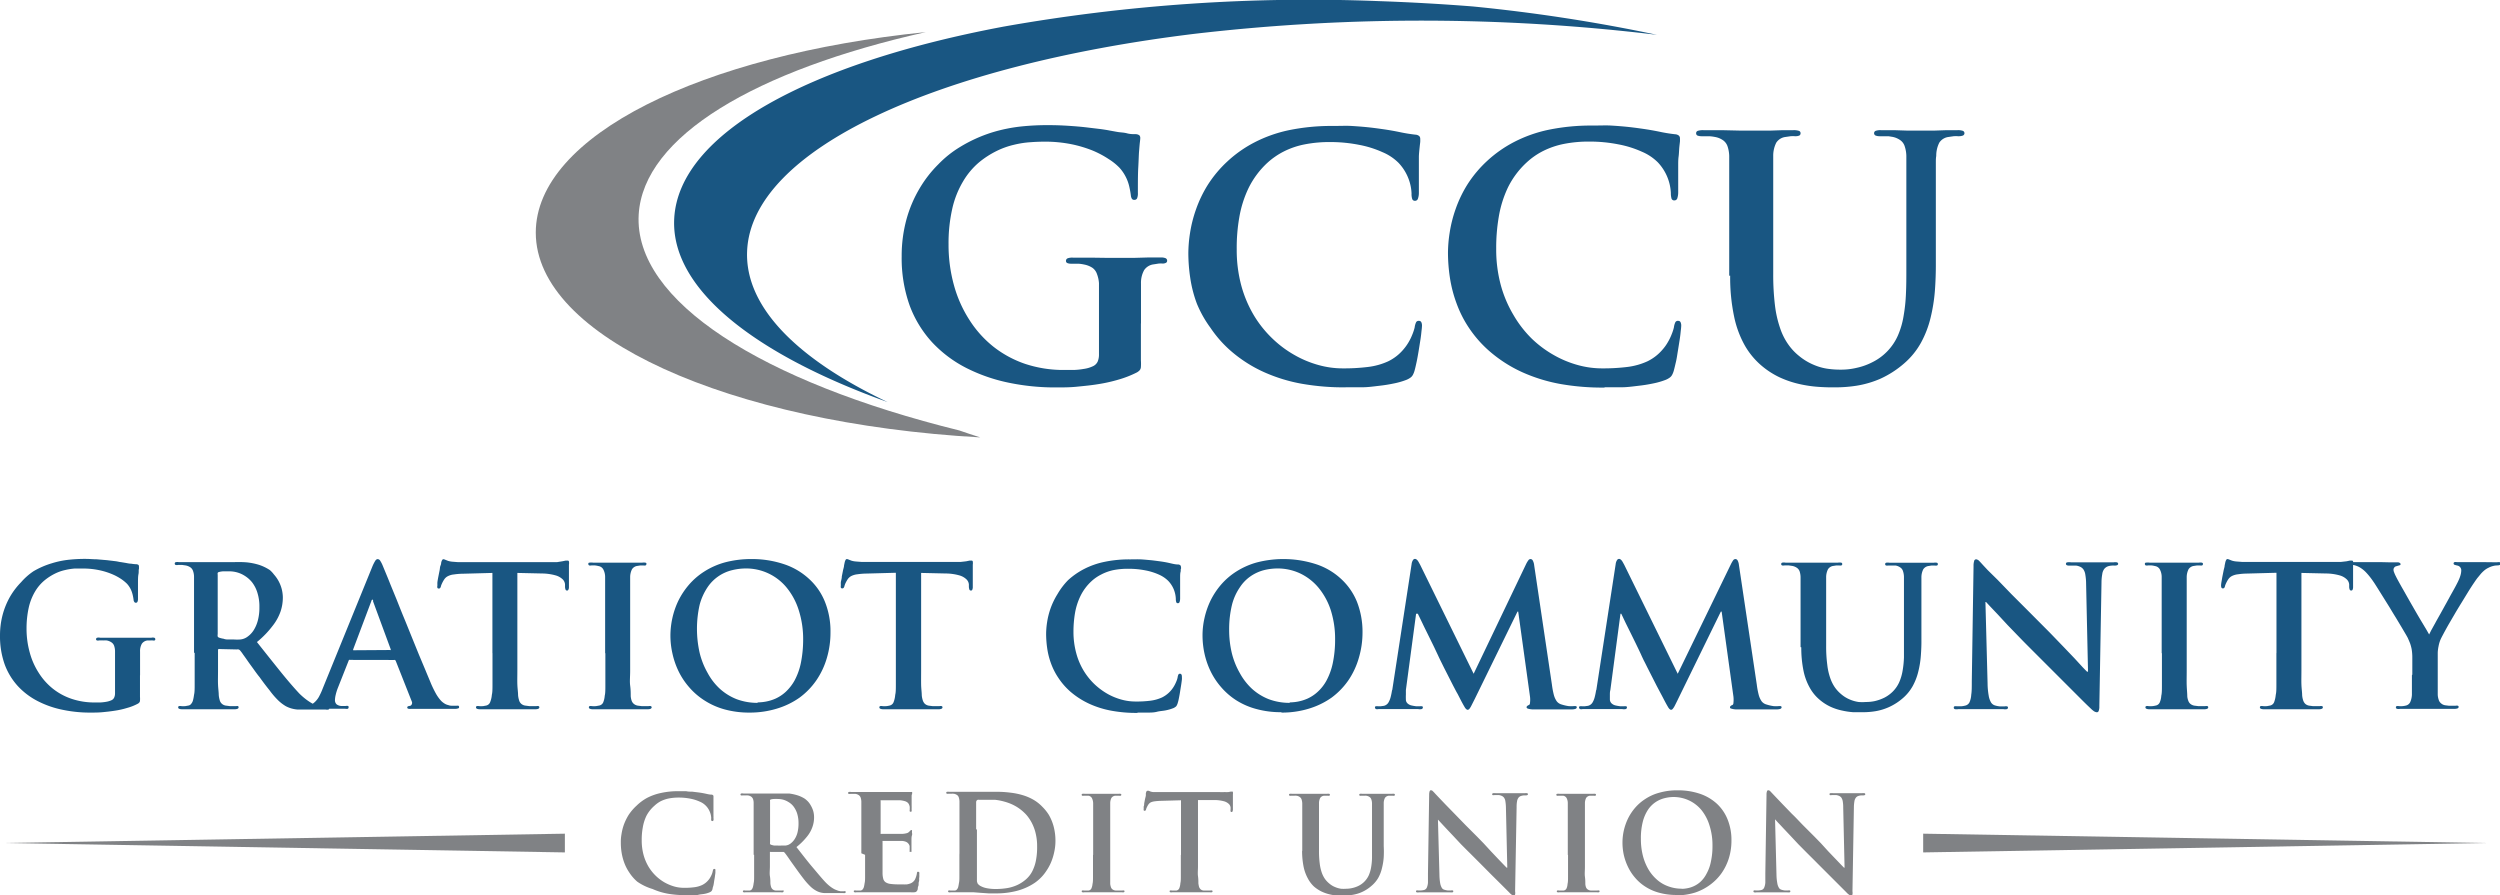<svg id="Layer_1" data-name="Layer 1" xmlns="http://www.w3.org/2000/svg" viewBox="0 0 313.61 112.32"><defs><style>.cls-1,.cls-4{fill:#808285;}.cls-1,.cls-2{fill-rule:evenodd;}.cls-2,.cls-3{fill:#195682;}</style></defs><title>GCCU</title><path class="cls-1" d="M121.24,9.51c-28.09,2.85-48.89,13-48.89,25.15,0,13.09,24.25,23.92,55.76,25.69-.89-.28-1.76-.57-2.62-.87-24.7-6.1-40.86-16.2-40.23-27.09.58-9.82,14.67-18.09,36-22.88Z" transform="translate(-5.14 -5.48)"/><path class="cls-2" d="M130.92,8.84c-24.21,4.56-40.58,13.35-41.2,24-.51,8.76,9.85,17,26.77,23.08C105.18,50.56,98.58,44,98.86,37c.51-12.77,23.79-23.35,56.23-27.29A245.91,245.91,0,0,1,213,9.85a211.68,211.68,0,0,0-23.1-3.56h0q-5.79-.46-11.82-.67a219.4,219.4,0,0,0-47.17,3.22Z" transform="translate(-5.14 -5.48)"/><path class="cls-3" d="M148.27,46.06c0-1,0-2,0-2.83s0-1.57,0-2.2a3.26,3.26,0,0,1,.4-1.67,1.68,1.68,0,0,1,1.2-.72l.63-.1a4.26,4.26,0,0,1,.5,0,.86.86,0,0,0,.38-.08.28.28,0,0,0,.17-.26.33.33,0,0,0-.22-.34,1.5,1.5,0,0,0-.62-.08c-.47,0-1,0-1.6,0l-1.77.05c-.58,0-1.09,0-1.54,0s-1,0-1.65,0L142,37.8c-.76,0-1.52,0-2.26,0a1.69,1.69,0,0,0-.66.08.34.34,0,0,0-.22.34.28.28,0,0,0,.17.26,1.19,1.19,0,0,0,.46.08c.31,0,.61,0,.91,0a4.6,4.6,0,0,1,.72.1,2.86,2.86,0,0,1,1.08.43,1.59,1.59,0,0,1,.55.77A4,4,0,0,1,143,41q0,.93,0,2.16c0,.81,0,1.74,0,2.79v3.94a2.29,2.29,0,0,1-.16.94,1.2,1.2,0,0,1-.64.61,3.94,3.94,0,0,1-1.12.32,9,9,0,0,1-1.25.13h-1.19a15.24,15.24,0,0,1-4.92-.77,13.46,13.46,0,0,1-4-2.18,13.66,13.66,0,0,1-3-3.37,15.63,15.63,0,0,1-1.92-4.34,19,19,0,0,1-.67-5.1,19.61,19.61,0,0,1,.48-4.53,11.63,11.63,0,0,1,1.34-3.36,9.32,9.32,0,0,1,2-2.39,11.32,11.32,0,0,1,2.21-1.43,10.05,10.05,0,0,1,2.18-.78,12,12,0,0,1,2.06-.32c.66-.05,1.27-.07,1.85-.07a16.84,16.84,0,0,1,3.29.32,15.37,15.37,0,0,1,2.7.81,12.07,12.07,0,0,1,2,1.07,7.25,7.25,0,0,1,1.33,1.07,5.18,5.18,0,0,1,.82,1.21,5.07,5.07,0,0,1,.42,1.2A10.39,10.39,0,0,1,147,30a1,1,0,0,0,.12.4.32.32,0,0,0,.3.15.36.36,0,0,0,.36-.19,1.61,1.61,0,0,0,.1-.69c0-1.3,0-2.38.05-3.22s.06-1.52.1-2,.07-.86.1-1.11.05-.42.05-.53a.49.49,0,0,0-.11-.35.79.79,0,0,0-.48-.15c-.33,0-.69,0-1.09-.11s-.8-.1-1.19-.17l-1-.18q-.33-.07-1.11-.18l-1.84-.22c-.69-.08-1.44-.14-2.21-.19s-1.53-.08-2.27-.08a31.3,31.3,0,0,0-3.59.16,19.64,19.64,0,0,0-3.76.77,18.1,18.1,0,0,0-3.93,1.79,13.45,13.45,0,0,0-2.74,2.18,15,15,0,0,0-2.34,3A15.81,15.81,0,0,0,118.85,33a17.48,17.48,0,0,0-.6,4.64,17.71,17.71,0,0,0,1,6.16,14.06,14.06,0,0,0,2.83,4.63,15.48,15.48,0,0,0,4.26,3.2,21.17,21.17,0,0,0,5.3,1.85,28.35,28.35,0,0,0,6,.6c.83,0,1.69,0,2.58-.09s1.78-.17,2.68-.32a19.37,19.37,0,0,0,2.58-.58,12.93,12.93,0,0,0,2.27-.89,1.41,1.41,0,0,0,.36-.28.7.7,0,0,0,.15-.4,6.15,6.15,0,0,0,0-.83V46.06Zm25.69,8c.68,0,1.37,0,2.07,0s1.4-.1,2.08-.18a18.75,18.75,0,0,0,1.89-.3,9.2,9.2,0,0,0,1.51-.43,2.31,2.31,0,0,0,.55-.29,1,1,0,0,0,.32-.36,2.72,2.72,0,0,0,.22-.57c.08-.29.16-.65.25-1.07s.17-.88.25-1.36.15-.94.22-1.38.11-.81.14-1.13a6.28,6.28,0,0,0,.06-.63,1,1,0,0,0-.08-.45.31.31,0,0,0-.3-.18.36.36,0,0,0-.35.16,2.12,2.12,0,0,0-.19.67,6,6,0,0,1-.29.88,6.49,6.49,0,0,1-.49,1,6.09,6.09,0,0,1-.65.9,5.8,5.8,0,0,1-1.9,1.47,8.53,8.53,0,0,1-2.5.7,24.46,24.46,0,0,1-3.27.18,11.25,11.25,0,0,1-2.93-.41,13,13,0,0,1-3-1.24,13.63,13.63,0,0,1-2.79-2.07,14,14,0,0,1-2.33-2.9,15,15,0,0,1-1.59-3.74,17.16,17.16,0,0,1-.58-4.57,22,22,0,0,1,.32-4,13.88,13.88,0,0,1,1.17-3.7,10.8,10.8,0,0,1,2.36-3.16,9.31,9.31,0,0,1,2.06-1.42,10,10,0,0,1,2.57-.88,16.08,16.08,0,0,1,3.26-.3,18.58,18.58,0,0,1,3.61.35,12.88,12.88,0,0,1,2.94.92,6.28,6.28,0,0,1,2,1.33,5.94,5.94,0,0,1,1.2,1.85,5.82,5.82,0,0,1,.44,2,2.07,2.07,0,0,0,.08.68.34.34,0,0,0,.34.24.37.37,0,0,0,.37-.24,2.11,2.11,0,0,0,.13-.72c0-.22,0-.51,0-.87s0-.76,0-1.19,0-.87,0-1.3,0-.82,0-1.17.06-.88.09-1.18.06-.53.08-.71a4.12,4.12,0,0,0,0-.42.45.45,0,0,0-.14-.33.83.83,0,0,0-.49-.17,19.92,19.92,0,0,1-2-.33c-.68-.14-1.42-.27-2.22-.38-.63-.09-1.25-.17-1.85-.23s-1.24-.11-1.92-.15-1.45,0-2.31,0a26.38,26.38,0,0,0-5.54.53,17,17,0,0,0-4.32,1.53,15.27,15.27,0,0,0-3.39,2.38,14.89,14.89,0,0,0-2.47,2.95,15.45,15.45,0,0,0-1.49,3.11,16.32,16.32,0,0,0-.74,2.95,16.9,16.9,0,0,0-.21,2.48,21.25,21.25,0,0,0,.24,3.14,15.73,15.73,0,0,0,.83,3.22A14.21,14.21,0,0,0,157,46.62a14.71,14.71,0,0,0,2.54,2.88,17,17,0,0,0,4.16,2.66,20.34,20.34,0,0,0,4.8,1.47,30.32,30.32,0,0,0,5.43.44Zm32.52,0c.68,0,1.37,0,2.07,0s1.4-.1,2.08-.18a18.75,18.75,0,0,0,1.89-.3,9.2,9.2,0,0,0,1.51-.43,2.31,2.31,0,0,0,.55-.29,1,1,0,0,0,.32-.36,2.72,2.72,0,0,0,.22-.57c.08-.29.16-.65.26-1.07s.16-.88.24-1.36.15-.94.22-1.38.11-.81.14-1.13a6.28,6.28,0,0,0,.06-.63,1,1,0,0,0-.08-.45.31.31,0,0,0-.3-.18.36.36,0,0,0-.35.16,2.12,2.12,0,0,0-.19.67,6,6,0,0,1-.29.88,6.49,6.49,0,0,1-.49,1,5.44,5.44,0,0,1-.65.9,5.8,5.8,0,0,1-1.9,1.47,8.55,8.55,0,0,1-2.49.7,24.71,24.71,0,0,1-3.28.18,11.3,11.3,0,0,1-2.93-.41,13,13,0,0,1-3-1.24,13.63,13.63,0,0,1-2.79-2.07A14,14,0,0,1,195,45a15,15,0,0,1-1.59-3.74,17.16,17.16,0,0,1-.58-4.57,23,23,0,0,1,.32-4A13.88,13.88,0,0,1,194.3,29a10.66,10.66,0,0,1,2.37-3.16,9,9,0,0,1,2.05-1.42,10.23,10.23,0,0,1,2.57-.88,16.08,16.08,0,0,1,3.26-.3,18.58,18.58,0,0,1,3.61.35,12.88,12.88,0,0,1,2.94.92,6.28,6.28,0,0,1,2,1.33,6,6,0,0,1,1.64,3.86,2.38,2.38,0,0,0,.08.68.34.34,0,0,0,.34.24.38.38,0,0,0,.38-.24,2.43,2.43,0,0,0,.12-.72c0-.22,0-.51,0-.87s0-.76,0-1.19,0-.87,0-1.3,0-.82.05-1.17.06-.88.09-1.18.06-.53.08-.71a4.12,4.12,0,0,0,0-.42.45.45,0,0,0-.14-.33.83.83,0,0,0-.49-.17,19.74,19.74,0,0,1-2-.33c-.69-.14-1.43-.27-2.23-.38-.63-.09-1.25-.17-1.85-.23s-1.24-.11-1.92-.15-1.45,0-2.31,0a26.38,26.38,0,0,0-5.54.53,17,17,0,0,0-4.32,1.53,15.51,15.51,0,0,0-3.39,2.38,14.89,14.89,0,0,0-2.47,2.95,15.45,15.45,0,0,0-1.49,3.11,16.32,16.32,0,0,0-.74,2.95,16.9,16.9,0,0,0-.21,2.48,21.25,21.25,0,0,0,.24,3.14,16.41,16.41,0,0,0,.83,3.22,14.21,14.21,0,0,0,1.59,3.13,14.71,14.71,0,0,0,2.54,2.88,17,17,0,0,0,4.16,2.66,20.63,20.63,0,0,0,4.8,1.47,30.32,30.32,0,0,0,5.43.44Zm15.7-14a23.85,23.85,0,0,0,.5,5.16A12.61,12.61,0,0,0,224,48.79a9.5,9.5,0,0,0,1.92,2.39,10.3,10.3,0,0,0,2.43,1.62,12.4,12.4,0,0,0,2.53.86,15.56,15.56,0,0,0,2.38.35c.75.05,1.41.07,2,.06a17,17,0,0,0,2.8-.21A12.45,12.45,0,0,0,241,53a12.25,12.25,0,0,0,3-1.93,9.46,9.46,0,0,0,2.11-2.59,12.62,12.62,0,0,0,1.2-3.1,21.39,21.39,0,0,0,.55-3.42q.13-1.75.12-3.51V30.7c0-.89,0-1.65,0-2.26s0-1.11,0-1.51,0-.76,0-1.05,0-.57.05-.83a3.64,3.64,0,0,1,.38-1.67,1.63,1.63,0,0,1,1.17-.72l.62-.09a3.57,3.57,0,0,1,.59,0,1.61,1.61,0,0,0,.57-.08.32.32,0,0,0,0-.6,1.87,1.87,0,0,0-.66-.08l-1.37,0-1.45.05-1.23,0-.73,0-.47,0-1.15,0-1.56-.05-1.65,0a1.8,1.8,0,0,0-.65.08.32.32,0,0,0,0,.6,1.44,1.44,0,0,0,.53.08h.52l.55,0,.44.07a2.48,2.48,0,0,1,1.06.44,1.49,1.49,0,0,1,.54.77,4.12,4.12,0,0,1,.2,1.18c0,.26,0,.54,0,.83s0,.64,0,1.05,0,.91,0,1.51V39.19c0,1.08,0,2.12-.05,3.12a20.63,20.63,0,0,1-.3,2.83,10.14,10.14,0,0,1-.72,2.45,6.78,6.78,0,0,1-3.2,3.33,8,8,0,0,1-2,.71,8.33,8.33,0,0,1-1.95.22,11.21,11.21,0,0,1-1.57-.1,6.77,6.77,0,0,1-1.79-.49,7.27,7.27,0,0,1-1.88-1.13,6.87,6.87,0,0,1-1.37-1.47,7.79,7.79,0,0,1-1-2,13.79,13.79,0,0,1-.65-2.86,32.12,32.12,0,0,1-.22-3.94V30.7c0-.89,0-1.65,0-2.26s0-1.11,0-1.51,0-.76,0-1.05,0-.57,0-.83a3.64,3.64,0,0,1,.38-1.67,1.61,1.61,0,0,1,1.17-.72l.62-.09a3.57,3.57,0,0,1,.59,0,1.34,1.34,0,0,0,.5-.08.31.31,0,0,0,.17-.3.3.3,0,0,0-.22-.3,2.05,2.05,0,0,0-.7-.08l-1.3,0-1.47.05-1.37,0-1,0c-.43,0-1,0-1.65,0l-2.17-.05c-.78,0-1.54,0-2.3,0a2.12,2.12,0,0,0-.7.08.3.3,0,0,0-.22.3.3.3,0,0,0,.18.3,1.48,1.48,0,0,0,.53.08c.31,0,.61,0,.92,0a5,5,0,0,1,.72.09,2.48,2.48,0,0,1,1.06.44,1.55,1.55,0,0,1,.54.77,4.12,4.12,0,0,1,.2,1.18c0,.26,0,.54,0,.83s0,.64,0,1.05,0,.91,0,1.51V40.07Z" transform="translate(-5.14 -5.48)"/><path class="cls-3" d="M22.71,90.19V88.53q0-.73,0-1.29a1.9,1.9,0,0,1,.22-1,1,1,0,0,1,.71-.42l.37,0a1.46,1.46,0,0,1,.29,0,.43.43,0,0,0,.23,0,.14.14,0,0,0,.09-.15.18.18,0,0,0-.13-.19.72.72,0,0,0-.36,0l-.93,0-1,0-.9,0-1,0-1.27,0-1.32,0a.86.86,0,0,0-.39,0,.19.19,0,0,0-.13.19.15.15,0,0,0,.11.15.48.48,0,0,0,.26,0,4.87,4.87,0,0,1,.54,0,3.23,3.23,0,0,1,.42,0,1.53,1.53,0,0,1,.63.26.87.87,0,0,1,.32.45,2.19,2.19,0,0,1,.1.69c0,.37,0,.79,0,1.27s0,1,0,1.63v2.31a1.3,1.3,0,0,1-.1.54.69.69,0,0,1-.37.36,2.67,2.67,0,0,1-.66.19,5.82,5.82,0,0,1-.73.08h-.69a8.87,8.87,0,0,1-2.88-.45,7.75,7.75,0,0,1-2.37-1.28,8,8,0,0,1-1.78-2,9,9,0,0,1-1.12-2.54,11.06,11.06,0,0,1-.4-3,12.1,12.1,0,0,1,.28-2.65,6.93,6.93,0,0,1,.79-2,5.42,5.42,0,0,1,1.19-1.4,6.8,6.8,0,0,1,1.3-.84,5.53,5.53,0,0,1,1.27-.45,7.83,7.83,0,0,1,1.2-.19c.39,0,.75,0,1.09,0a9.46,9.46,0,0,1,1.92.19,8.7,8.7,0,0,1,1.58.47,6.68,6.68,0,0,1,1.2.62,5.15,5.15,0,0,1,.78.63,3.07,3.07,0,0,1,.48.71,3.5,3.5,0,0,1,.24.71,5.43,5.43,0,0,1,.11.62A.45.45,0,0,0,22,81a.18.18,0,0,0,.18.09.2.2,0,0,0,.2-.11.92.92,0,0,0,.07-.4c0-.77,0-1.4,0-1.89s0-.89.06-1.18,0-.51.06-.65a2.74,2.74,0,0,0,0-.31.28.28,0,0,0-.06-.2.45.45,0,0,0-.29-.09,5.26,5.26,0,0,1-.63-.07c-.24,0-.47-.06-.7-.1l-.61-.1c-.12,0-.34-.07-.64-.11l-1.08-.13-1.29-.11c-.46,0-.9-.05-1.33-.05a18.67,18.67,0,0,0-2.1.1,11.17,11.17,0,0,0-2.2.45,10.37,10.37,0,0,0-2.3,1A7.88,7.88,0,0,0,7.8,78.5a9.22,9.22,0,0,0-1.37,1.78,9.5,9.5,0,0,0-.94,2.25,10.17,10.17,0,0,0-.35,2.72,10.54,10.54,0,0,0,.6,3.61A8.27,8.27,0,0,0,7.4,91.57a9,9,0,0,0,2.49,1.87A12,12,0,0,0,13,94.52a16.53,16.53,0,0,0,3.49.35c.48,0,1,0,1.51-.05s1-.1,1.56-.19a10.09,10.09,0,0,0,1.51-.34,6.35,6.35,0,0,0,1.33-.52.63.63,0,0,0,.21-.16.38.38,0,0,0,.09-.24,3.11,3.11,0,0,0,0-.48v-2.7Zm6.85-2.78c0,.76,0,1.47,0,2.13s0,1.26,0,1.79,0,1-.08,1.31a5.06,5.06,0,0,1-.12.65,1.1,1.1,0,0,1-.22.46.55.55,0,0,1-.38.24l-.38.07a3.84,3.84,0,0,1-.5,0,.76.76,0,0,0-.31,0,.18.18,0,0,0-.08.15.19.19,0,0,0,.12.18.92.92,0,0,0,.37.06h.82l.87,0,.77,0h1.05l.89,0,1.09,0h1.11a.84.84,0,0,0,.36-.06.19.19,0,0,0,.13-.18.17.17,0,0,0-.07-.15.42.42,0,0,0-.22,0h-.36l-.44,0L33.53,94a.94.94,0,0,1-.56-.24.89.89,0,0,1-.27-.46,3,3,0,0,1-.12-.65c0-.35-.07-.78-.09-1.31s0-1.13,0-1.79,0-1.39,0-2.15v-.34a.18.18,0,0,1,.06-.16.2.2,0,0,1,.14,0l2.14.05a.66.66,0,0,1,.24,0,.43.43,0,0,1,.2.14,5,5,0,0,1,.37.5c.17.23.37.51.59.83s.47.65.72,1,.5.7.75,1c.45.63.87,1.18,1.25,1.65A10,10,0,0,0,40,93.3a5,5,0,0,0,1,.77,3.81,3.81,0,0,0,.66.27,4.16,4.16,0,0,0,.82.15c.31,0,.69,0,1.15,0H46a.81.81,0,0,0,.34,0,.19.19,0,0,0,.12-.19.17.17,0,0,0-.07-.15.42.42,0,0,0-.22,0,1.77,1.77,0,0,1-.32,0l-.37,0-.39-.09a4.7,4.7,0,0,1-.61-.24,7.23,7.23,0,0,1-.79-.49,8.38,8.38,0,0,1-1-.85c-.72-.77-1.51-1.69-2.38-2.77s-1.85-2.31-2.94-3.69A11.74,11.74,0,0,0,39.33,84a6.21,6.21,0,0,0,1-1.8,5.5,5.5,0,0,0,.29-1.79,4.39,4.39,0,0,0-.58-2.12,4.52,4.52,0,0,0-.54-.75A3.35,3.35,0,0,0,39,77a5.62,5.62,0,0,0-1.42-.68,8,8,0,0,0-1.53-.3A13.85,13.85,0,0,0,34.44,76H33.7l-1,0-1,0H30.42l-.82,0-1,0h-1a1.15,1.15,0,0,0-.41,0,.17.17,0,0,0-.13.18.18.18,0,0,0,.11.17.8.8,0,0,0,.31,0H28l.42.06a1.53,1.53,0,0,1,.63.26.91.91,0,0,1,.31.45,2.14,2.14,0,0,1,.12.69c0,.15,0,.32,0,.48s0,.38,0,.62v.89c0,.35,0,.79,0,1.32v6.21Zm2.89-9.84a.49.49,0,0,1,0-.23.27.27,0,0,1,.18-.11,2.48,2.48,0,0,1,.51-.08c.22,0,.48,0,.79,0a3.6,3.6,0,0,1,.94.13,3.55,3.55,0,0,1,1,.45,3.66,3.66,0,0,1,.91.82,4.11,4.11,0,0,1,.65,1.29,5.67,5.67,0,0,1,.25,1.8,6.25,6.25,0,0,1-.21,1.73,4.32,4.32,0,0,1-.53,1.2,2.86,2.86,0,0,1-.71.75,1.72,1.72,0,0,1-.43.25,1.8,1.8,0,0,1-.52.13,5.72,5.72,0,0,1-.79,0l-.64,0c-.22,0-.44,0-.65-.09a3,3,0,0,1-.57-.14.3.3,0,0,1-.18-.14.78.78,0,0,1,0-.3V77.57Zm22.09,10.7a.33.33,0,0,1,.15,0,.34.34,0,0,1,.1.13l2,5.06a.42.42,0,0,1,0,.38.34.34,0,0,1-.22.19.66.66,0,0,0-.26.06.15.15,0,0,0-.08.16c0,.08.07.13.2.15s.31,0,.53,0l1.88,0h2.76l.7,0a1,1,0,0,0,.34-.07c.06,0,.1-.09.09-.15a.18.18,0,0,0-.08-.17.78.78,0,0,0-.24,0l-.48,0c-.18,0-.36,0-.55-.08a1.48,1.48,0,0,1-.42-.16,2.21,2.21,0,0,1-.5-.39,4.91,4.91,0,0,1-.58-.79,13.72,13.72,0,0,1-.66-1.33c-.19-.47-.42-1-.69-1.66l-.84-2-.93-2.29c-.32-.79-.63-1.57-.95-2.34s-.62-1.53-.9-2.24l-.8-1.95c-.23-.59-.44-1.09-.61-1.5l-.36-.87a3.58,3.58,0,0,0-.32-.61.38.38,0,0,0-.3-.18c-.12,0-.22.07-.32.23a5.18,5.18,0,0,0-.37.75L45.63,91.83a8.6,8.6,0,0,1-.5,1.09,2.69,2.69,0,0,1-.65.76,1.94,1.94,0,0,1-.93.36,3.46,3.46,0,0,1-.37,0,2.82,2.82,0,0,1-.39,0,.43.43,0,0,0-.22,0,.17.17,0,0,0-.08.16.19.19,0,0,0,.12.19.78.78,0,0,0,.35,0h.95l.87,0,.69,0h.39l.83,0,.91,0,.86,0a.69.69,0,0,0,.31,0,.19.19,0,0,0,.1-.19.15.15,0,0,0-.07-.16.66.66,0,0,0-.29,0h-.37a1.12,1.12,0,0,1-.78-.21.71.71,0,0,1-.2-.55,3,3,0,0,1,.09-.63,6.08,6.08,0,0,1,.27-.87l1.33-3.36a.48.48,0,0,1,.08-.16.26.26,0,0,1,.14,0Zm-5-1.22c-.05,0-.08,0-.09,0a.19.19,0,0,1,0-.13l2.26-6a.47.47,0,0,1,.06-.15.11.11,0,0,1,.09-.07s.06,0,.08.07a.83.83,0,0,1,0,.15l2.21,6a.17.17,0,0,1,0,.1.14.14,0,0,1-.12,0Zm17.38.36c0,.76,0,1.47,0,2.13s0,1.26,0,1.79,0,1-.08,1.31a3.13,3.13,0,0,1-.21.91.69.69,0,0,1-.51.44l-.38.07a3.84,3.84,0,0,1-.5,0,.76.76,0,0,0-.31,0,.18.18,0,0,0-.08.15.19.19,0,0,0,.12.18.92.92,0,0,0,.37.06h.82l.88,0,.81,0h.58l1,0,1.34,0,1.56,0a.83.83,0,0,0,.34-.06.2.2,0,0,0,.13-.18.16.16,0,0,0-.09-.15.78.78,0,0,0-.3,0h-.42l-.44,0L71.09,94a1,1,0,0,1-.56-.23.9.9,0,0,1-.28-.47,2.73,2.73,0,0,1-.12-.62c0-.36-.07-.8-.09-1.33s0-1.13,0-1.8V77.35l3.09.07a6.53,6.53,0,0,1,1.71.24,2.09,2.09,0,0,1,.9.51,1,1,0,0,1,.28.63l0,.27a1,1,0,0,0,.07.38.19.19,0,0,0,.2.11.16.16,0,0,0,.15-.11.63.63,0,0,0,.07-.28c0-.17,0-.38,0-.64s0-.54,0-.83,0-.56,0-.81,0-.43,0-.57a1.13,1.13,0,0,0,0-.4.15.15,0,0,0-.16-.12l-.23,0-.44.09L75,76c-.27,0-.61,0-1,0H64.31c-.27,0-.55,0-.84,0s-.57,0-.84,0l-.77-.06a2.88,2.88,0,0,1-.51-.1L61,75.7a.84.84,0,0,0-.23-.07.19.19,0,0,0-.17.12.93.93,0,0,0-.12.35s0,.15-.08.33-.07.39-.12.63-.1.5-.15.75-.09.49-.12.69a3.64,3.64,0,0,0,0,.42.6.6,0,0,0,0,.3.18.18,0,0,0,.17.09.19.19,0,0,0,.17-.07.41.41,0,0,0,.1-.22,2.17,2.17,0,0,1,.14-.36,3.32,3.32,0,0,1,.28-.5,1.17,1.17,0,0,1,.47-.41,2.11,2.11,0,0,1,.75-.21,8.42,8.42,0,0,1,1.16-.09l3.66-.1V87.41Zm14.16,0v2.22c0,.68,0,1.29,0,1.82s0,1-.08,1.31a2.72,2.72,0,0,1-.2.85.69.69,0,0,1-.51.38l-.39.07a3.73,3.73,0,0,1-.5,0,.8.8,0,0,0-.31,0,.18.18,0,0,0-.08.15.19.19,0,0,0,.13.18.84.84,0,0,0,.36.06h.82l.88,0,.81,0h.58l.93,0,1.33,0,1.57,0a.83.83,0,0,0,.34-.06.22.22,0,0,0,.13-.18.18.18,0,0,0-.1-.15.71.71,0,0,0-.3,0h-.41l-.44,0-.4-.05a1.06,1.06,0,0,1-.56-.21.9.9,0,0,1-.3-.41,2.28,2.28,0,0,1-.12-.58c0-.36,0-.8-.07-1.33s0-1.15,0-1.83,0-1.42,0-2.22V81.2c0-.53,0-1,0-1.32s0-.66,0-.89,0-.44,0-.62,0-.33,0-.48a2.24,2.24,0,0,1,.23-1,.94.94,0,0,1,.68-.42l.38-.06h.36a.67.67,0,0,0,.28,0,.21.21,0,0,0,.11-.2c0-.07,0-.12-.14-.15a1.29,1.29,0,0,0-.38,0h-.77l-.84,0-.78,0H82.05l-.84,0-.89,0h-.79a1.63,1.63,0,0,0-.44,0q-.15,0-.15.15a.21.21,0,0,0,.11.2.67.67,0,0,0,.28,0,3.39,3.39,0,0,1,.45,0,3.11,3.11,0,0,1,.44.08.83.83,0,0,1,.6.42,2.06,2.06,0,0,1,.23,1c0,.15,0,.32,0,.48s0,.38,0,.62,0,.53,0,.89v7.53Zm18.06,7.46a11.57,11.57,0,0,0,3.46-.5A9.77,9.77,0,0,0,105.43,93a9.06,9.06,0,0,0,2.11-2.17A9.79,9.79,0,0,0,108.87,88a11.22,11.22,0,0,0,.45-3.21,9.94,9.94,0,0,0-.69-3.8,7.79,7.79,0,0,0-2-2.89,8.61,8.61,0,0,0-3.12-1.84,12.65,12.65,0,0,0-4.13-.65,12.85,12.85,0,0,0-3.31.42,9.43,9.43,0,0,0-2.59,1.15,8.7,8.7,0,0,0-1.93,1.67,9.61,9.61,0,0,0-1.32,2,10.14,10.14,0,0,0-.75,2.19,10.37,10.37,0,0,0-.24,2.17,10.16,10.16,0,0,0,.25,2.23,10,10,0,0,0,.75,2.2,9,9,0,0,0,1.31,2,8.66,8.66,0,0,0,1.89,1.66A9.11,9.11,0,0,0,96,94.46a11.61,11.61,0,0,0,3.18.41Zm1-1.22a7.45,7.45,0,0,1-2.59-.46,6.91,6.91,0,0,1-2.09-1.29,7.56,7.56,0,0,1-1.55-2,9.7,9.7,0,0,1-1-2.51,13.67,13.67,0,0,1,0-6.06,7.33,7.33,0,0,1,1-2.2A5.17,5.17,0,0,1,97,77a7.15,7.15,0,0,1,1.71-.21,6.56,6.56,0,0,1,5.1,2.39A8.44,8.44,0,0,1,105.33,82a11.85,11.85,0,0,1,.56,3.71,14.84,14.84,0,0,1-.3,3,8.08,8.08,0,0,1-.79,2.16,5.87,5.87,0,0,1-1.11,1.41,4.85,4.85,0,0,1-1.25.83,5.38,5.38,0,0,1-1.23.38,5.82,5.82,0,0,1-1,.1Z" transform="translate(-5.14 -5.48)"/><path class="cls-3" d="M117.52,87.41v2.13c0,.67,0,1.26,0,1.79s0,1-.08,1.31a3.15,3.15,0,0,1-.2.91.69.69,0,0,1-.51.44,3.08,3.08,0,0,1-.39.07,3.63,3.63,0,0,1-.5,0,.71.71,0,0,0-.3,0,.16.16,0,0,0-.09.15.19.19,0,0,0,.13.18.84.84,0,0,0,.36.06h.82l.88,0,.81,0H119l1,0,1.34,0,1.57,0a.75.75,0,0,0,.33-.06.19.19,0,0,0,.13-.18.16.16,0,0,0-.09-.15.74.74,0,0,0-.3,0h-.41l-.44,0-.4-.05a1,1,0,0,1-.56-.23,1.06,1.06,0,0,1-.28-.47,2.73,2.73,0,0,1-.12-.62c0-.36-.07-.8-.08-1.33s0-1.13,0-1.8V77.35l3.09.07a6.46,6.46,0,0,1,1.71.24,2.09,2.09,0,0,1,.9.51,1,1,0,0,1,.29.63l0,.27a1.21,1.21,0,0,0,.07.38.2.2,0,0,0,.2.11.16.16,0,0,0,.16-.11.84.84,0,0,0,.06-.28c0-.17,0-.38,0-.64s0-.54,0-.83,0-.56,0-.81,0-.43,0-.57a1.36,1.36,0,0,0,0-.4.15.15,0,0,0-.16-.12l-.23,0-.43.09-.69.08c-.28,0-.61,0-1,0H114.9c-.27,0-.56,0-.84,0s-.57,0-.85,0l-.77-.06a2.58,2.58,0,0,1-.5-.1l-.33-.13a.9.9,0,0,0-.22-.07.19.19,0,0,0-.18.12,1.16,1.16,0,0,0-.12.35l-.07.33c0,.18-.08.39-.13.63l-.15.75c0,.26-.08.49-.12.69a3.06,3.06,0,0,0,0,.42.77.77,0,0,0,0,.3.18.18,0,0,0,.18.09.21.21,0,0,0,.17-.07.65.65,0,0,0,.1-.22,2,2,0,0,1,.13-.36,4.52,4.52,0,0,1,.28-.5,1.24,1.24,0,0,1,.47-.41,2.24,2.24,0,0,1,.75-.21,8.56,8.56,0,0,1,1.16-.09l3.66-.1V87.41Zm30.31,7.46,1.22,0c.41,0,.82,0,1.21-.1s.77-.11,1.11-.18a5.21,5.21,0,0,0,.88-.25,1,1,0,0,0,.32-.17.43.43,0,0,0,.19-.21,1.33,1.33,0,0,0,.13-.33q.08-.25.15-.63c.05-.25.1-.52.14-.79s.09-.55.13-.81.07-.48.09-.66,0-.31,0-.38a.49.49,0,0,0-.05-.25.18.18,0,0,0-.17-.11.2.2,0,0,0-.21.09,1.25,1.25,0,0,0-.11.4,2.76,2.76,0,0,1-.17.51,4.48,4.48,0,0,1-.29.58,3.57,3.57,0,0,1-1.49,1.39,5.11,5.11,0,0,1-1.46.41,13.76,13.76,0,0,1-1.92.1,6.52,6.52,0,0,1-1.71-.24,7.7,7.7,0,0,1-1.75-.72,8.5,8.5,0,0,1-1.63-1.21,8.3,8.3,0,0,1-1.37-1.71,8.41,8.41,0,0,1-.92-2.18,10.17,10.17,0,0,1-.35-2.68,14,14,0,0,1,.19-2.34,8,8,0,0,1,.69-2.16,6.26,6.26,0,0,1,1.38-1.85,5.24,5.24,0,0,1,1.2-.83A6,6,0,0,1,144.8,77a9.19,9.19,0,0,1,1.9-.17,10.83,10.83,0,0,1,2.12.2,7.57,7.57,0,0,1,1.72.54,3.85,3.85,0,0,1,1.15.78,3.46,3.46,0,0,1,.7,1.08,3.57,3.57,0,0,1,.25,1.18,1.27,1.27,0,0,0,.05.39.2.2,0,0,0,.2.15.22.22,0,0,0,.22-.15,1.4,1.4,0,0,0,.07-.42c0-.13,0-.29,0-.51s0-.44,0-.7,0-.5,0-.75,0-.49,0-.69,0-.52.05-.69,0-.31.05-.41,0-.19,0-.25a.26.26,0,0,0-.08-.19.43.43,0,0,0-.29-.1c-.36,0-.75-.11-1.15-.2s-.84-.16-1.3-.22-.74-.1-1.09-.13-.73-.07-1.12-.09-.85,0-1.35,0a15.09,15.09,0,0,0-3.25.32,10,10,0,0,0-2.52.89,9.44,9.44,0,0,0-2,1.39A8.76,8.76,0,0,0,137.8,80a9.18,9.18,0,0,0-.88,1.82,9.49,9.49,0,0,0-.43,1.73,10.08,10.08,0,0,0-.12,1.45,13,13,0,0,0,.14,1.84,9.28,9.28,0,0,0,.48,1.88,8.35,8.35,0,0,0,.94,1.83,8.59,8.59,0,0,0,1.48,1.69,10.11,10.11,0,0,0,2.43,1.55,11.77,11.77,0,0,0,2.81.86,17.07,17.07,0,0,0,3.18.26Zm18.07,0a11.5,11.5,0,0,0,3.45-.5A9.83,9.83,0,0,0,172.17,93a9.25,9.25,0,0,0,2.11-2.17A9.77,9.77,0,0,0,175.6,88a11.22,11.22,0,0,0,.46-3.21,10.33,10.33,0,0,0-.69-3.8,7.93,7.93,0,0,0-2-2.89,8.52,8.52,0,0,0-3.12-1.84,13.32,13.32,0,0,0-7.43-.23,9.49,9.49,0,0,0-2.6,1.15,8.7,8.7,0,0,0-1.93,1.67,9.56,9.56,0,0,0-1.31,2,10.14,10.14,0,0,0-.75,2.19,9.74,9.74,0,0,0-.24,2.17,10.78,10.78,0,0,0,.24,2.23,10,10,0,0,0,.75,2.2,9,9,0,0,0,1.31,2,8.66,8.66,0,0,0,1.89,1.66,9,9,0,0,0,2.52,1.11,11.51,11.51,0,0,0,3.18.41Zm1-1.22a7.47,7.47,0,0,1-2.6-.46,6.91,6.91,0,0,1-2.09-1.29,7.77,7.77,0,0,1-1.55-2,9.7,9.7,0,0,1-1-2.51,12.5,12.5,0,0,1-.33-2.92,12.92,12.92,0,0,1,.36-3.14,6.86,6.86,0,0,1,1-2.2,5,5,0,0,1,1.37-1.39,5.36,5.36,0,0,1,1.64-.74,7.15,7.15,0,0,1,1.71-.21,6.65,6.65,0,0,1,2.82.62,6.83,6.83,0,0,1,2.29,1.77A8.62,8.62,0,0,1,172.07,82a11.86,11.86,0,0,1,.55,3.71,14.17,14.17,0,0,1-.3,3,8.08,8.08,0,0,1-.79,2.16,5.42,5.42,0,0,1-1.11,1.41,4.85,4.85,0,0,1-1.25.83,5.46,5.46,0,0,1-1.22.38,5.82,5.82,0,0,1-1,.1Zm12.86-1.57a8.33,8.33,0,0,1-.17.84,2.48,2.48,0,0,1-.3.72.92.92,0,0,1-.54.38l-.43.06h-.3a.71.71,0,0,0-.29,0c-.07,0-.11.07-.11.13a.24.24,0,0,0,.13.22.62.62,0,0,0,.31,0h.65l.69,0,.63,0h.46l.64,0,.91,0,1,0a1,1,0,0,0,.43,0,.21.21,0,0,0,.16-.22c0-.06,0-.1-.11-.13a.68.68,0,0,0-.26,0l-.44,0a5.6,5.6,0,0,1-.59-.1,1.07,1.07,0,0,1-.52-.26.66.66,0,0,1-.21-.53,5,5,0,0,1,0-.55c0-.18,0-.39,0-.6l1.28-9.57H183l.58,1.2c.2.43.42.86.63,1.29l.6,1.22c.19.38.34.7.48,1l.27.57q.08.18.27.57l.46.93.57,1.12.59,1.16c.2.37.37.72.54,1l.39.76c.19.37.36.67.49.89s.26.33.37.34a.29.29,0,0,0,.21-.1,2.11,2.11,0,0,0,.26-.41l.44-.87,5.35-10.94h.09l1.48,10.67a3.06,3.06,0,0,1,0,.77c0,.17-.08.27-.16.29a.56.56,0,0,0-.2.12.21.21,0,0,0-.07.15c0,.07.05.13.15.17a2.59,2.59,0,0,0,.57.1l.66,0c.28,0,.59,0,.93,0l1,0h1l.84,0h.51a1.49,1.49,0,0,0,.45-.06.24.24,0,0,0,.19-.21.14.14,0,0,0-.12-.14,1,1,0,0,0-.28,0,5.12,5.12,0,0,1-.61,0,5.42,5.42,0,0,1-.91-.21,1.14,1.14,0,0,1-.59-.39,2.55,2.55,0,0,1-.37-.81,10.24,10.24,0,0,1-.24-1.28l-2.23-15a1.55,1.55,0,0,0-.17-.57.32.32,0,0,0-.28-.19.33.33,0,0,0-.27.15,2.92,2.92,0,0,0-.27.44L190,90l-6.7-13.65c-.11-.2-.2-.37-.27-.48a.89.89,0,0,0-.21-.22.33.33,0,0,0-.19-.06.31.31,0,0,0-.25.17,1.11,1.11,0,0,0-.16.47l-2.43,15.81Zm25.6,0a8.33,8.33,0,0,1-.17.84,2.48,2.48,0,0,1-.3.72.92.92,0,0,1-.54.38l-.43.06h-.31a.69.69,0,0,0-.28,0c-.07,0-.11.07-.11.13a.24.24,0,0,0,.13.22.6.6,0,0,0,.31,0h.65l.69,0,.63,0h.46l.64,0,.91,0,1,0a1.05,1.05,0,0,0,.43,0,.21.21,0,0,0,.16-.22c0-.06,0-.1-.11-.13a.68.68,0,0,0-.26,0l-.44,0a5.6,5.6,0,0,1-.59-.1,1.07,1.07,0,0,1-.52-.26.7.7,0,0,1-.22-.53c0-.19,0-.37,0-.55s0-.39.06-.6l1.27-9.57h.1l.57,1.2.64,1.29.6,1.22c.18.38.34.7.48,1s.22.46.26.57l.27.57c.14.26.29.57.47.93l.57,1.12.59,1.16.53,1c.17.31.3.57.4.76.19.37.36.67.49.89s.26.33.37.34a.26.26,0,0,0,.2-.1,2,2,0,0,0,.27-.41c.1-.2.25-.49.43-.87l5.35-10.94h.1l1.48,10.67a3.63,3.63,0,0,1,0,.77c0,.17-.08.27-.16.29a.56.56,0,0,0-.2.12.21.21,0,0,0-.07.15c0,.07,0,.13.15.17a2.59,2.59,0,0,0,.56.1l.67,0c.28,0,.59,0,.93,0l1,0h1l.84,0H228a1.53,1.53,0,0,0,.45-.06q.18-.06.18-.21a.14.14,0,0,0-.11-.14,1,1,0,0,0-.28,0,5.12,5.12,0,0,1-.61,0,5.42,5.42,0,0,1-.91-.21,1.14,1.14,0,0,1-.59-.39,2.55,2.55,0,0,1-.37-.81,10.24,10.24,0,0,1-.24-1.28l-2.24-15a1.57,1.57,0,0,0-.16-.57.32.32,0,0,0-.28-.19.36.36,0,0,0-.28.15,4.29,4.29,0,0,0-.26.44L215.6,90l-6.7-13.65c-.11-.2-.2-.37-.27-.48a.89.89,0,0,0-.21-.22.33.33,0,0,0-.19-.06.31.31,0,0,0-.25.17,1.11,1.11,0,0,0-.16.47l-2.43,15.81Zm25.74-5.4a14.44,14.44,0,0,0,.29,3,7.29,7.29,0,0,0,.78,2.08,5.31,5.31,0,0,0,1.12,1.4,6,6,0,0,0,1.42.95,6.7,6.7,0,0,0,1.49.5,9.2,9.2,0,0,0,1.39.21c.43,0,.82,0,1.15,0a9.26,9.26,0,0,0,1.64-.12,6.88,6.88,0,0,0,1.72-.52,7.1,7.1,0,0,0,1.74-1.12,5.6,5.6,0,0,0,1.24-1.52,7.39,7.39,0,0,0,.7-1.82,11.76,11.76,0,0,0,.32-2c.05-.68.08-1.37.07-2V81.2c0-.53,0-1,0-1.32V79c0-.24,0-.44,0-.62s0-.33,0-.48a2.24,2.24,0,0,1,.23-1,.94.94,0,0,1,.68-.42l.36-.06h.35a.87.87,0,0,0,.33,0,.16.16,0,0,0,.11-.17.17.17,0,0,0-.12-.18,1.33,1.33,0,0,0-.39,0H247l-.85,0-.72,0h-.7l-.68,0-.91,0h-1a1.06,1.06,0,0,0-.39,0,.18.18,0,0,0-.13.18.18.18,0,0,0,.11.17.8.8,0,0,0,.31,0h.31l.31,0,.26,0a1.43,1.43,0,0,1,.62.26.82.82,0,0,1,.32.45,2.45,2.45,0,0,1,.12.69c0,.15,0,.32,0,.48s0,.38,0,.62v.89c0,.35,0,.79,0,1.32v5c0,.64,0,1.25,0,1.83a12.1,12.1,0,0,1-.17,1.66,6.12,6.12,0,0,1-.42,1.43,3.93,3.93,0,0,1-.8,1.17,4.19,4.19,0,0,1-1.07.78,5.49,5.49,0,0,1-1.17.42,5.14,5.14,0,0,1-1.14.12,6,6,0,0,1-.92,0,4.36,4.36,0,0,1-1.05-.29,4,4,0,0,1-1.1-.66,4.43,4.43,0,0,1-.81-.86,4.8,4.8,0,0,1-.6-1.2,7.55,7.55,0,0,1-.37-1.67,17.24,17.24,0,0,1-.14-2.31V81.2c0-.53,0-1,0-1.32s0-.66,0-.89,0-.44,0-.62,0-.33,0-.48a2.24,2.24,0,0,1,.23-1,.94.94,0,0,1,.68-.42l.37-.06h.34a.72.72,0,0,0,.29,0,.18.18,0,0,0,.11-.17.18.18,0,0,0-.13-.18,1.44,1.44,0,0,0-.41,0H235l-.86,0-.81,0h-.59l-1,0-1.27,0c-.46,0-.9,0-1.35,0a1.15,1.15,0,0,0-.41,0,.18.18,0,0,0-.13.18.18.18,0,0,0,.11.17.83.83,0,0,0,.31,0h.54l.42.06a1.55,1.55,0,0,1,.62.26.93.93,0,0,1,.32.45,2.49,2.49,0,0,1,.11.69l0,.48c0,.18,0,.38,0,.62s0,.53,0,.89v6.8ZM254.2,81h.08l.52.56.95,1L257,83.91l1.5,1.55c.52.54,1.05,1.07,1.59,1.61l2,2,2,2,1.82,1.82c.56.56,1,1,1.43,1.4a3.7,3.7,0,0,0,.42.37.84.84,0,0,0,.41.17.24.24,0,0,0,.24-.18,1.43,1.43,0,0,0,.08-.58l.27-15.49a6.2,6.2,0,0,1,.1-1.11,1.35,1.35,0,0,1,.27-.65,1.07,1.07,0,0,1,.54-.33,2,2,0,0,1,.39-.06,2,2,0,0,1,.35,0c.29,0,.44-.08.44-.22a.2.2,0,0,0-.17-.19,1.18,1.18,0,0,0-.4,0c-.4,0-.77,0-1.09,0l-.83,0-.48,0-.72,0-1,0c-.38,0-.79,0-1.22,0a1.58,1.58,0,0,0-.46,0c-.11,0-.18.09-.18.19a.18.18,0,0,0,.09.16.56.56,0,0,0,.3.06h.41l.47,0a1.61,1.61,0,0,1,.42.11,1.05,1.05,0,0,1,.48.34,1.54,1.54,0,0,1,.26.68,7,7,0,0,1,.1,1.18l.24,11h-.12c-.09-.08-.27-.27-.56-.57l-1-1.09-1.29-1.35-1.35-1.4c-.43-.45-.82-.84-1.16-1.18l-2.14-2.15-2-2-1.69-1.75L254.49,77l-.56-.6c-.2-.22-.37-.41-.5-.54a.65.65,0,0,0-.4-.22.27.27,0,0,0-.25.24,2,2,0,0,0-.07.6l-.22,14.45c0,.71,0,1.28-.07,1.7a2.71,2.71,0,0,1-.22.95.79.79,0,0,1-.48.4,3.1,3.1,0,0,1-.56.1l-.54,0a.78.78,0,0,0-.29,0,.15.15,0,0,0-.1.16.19.19,0,0,0,.15.2,1.08,1.08,0,0,0,.39,0l1.2,0,.94,0,.51,0,1.1,0c.5,0,1.15,0,1.94,0a1.14,1.14,0,0,0,.41,0,.2.2,0,0,0,.16-.19.16.16,0,0,0-.11-.16.86.86,0,0,0-.31,0l-.63,0a3,3,0,0,1-.65-.14.9.9,0,0,1-.43-.36,2.45,2.45,0,0,1-.29-.85,9.16,9.16,0,0,1-.14-1.52L254.2,81Z" transform="translate(-5.14 -5.48)"/><path class="cls-3" d="M276.34,87.41v2.22c0,.68,0,1.29,0,1.82s0,1-.08,1.31a2.47,2.47,0,0,1-.2.85.68.68,0,0,1-.51.38,3.08,3.08,0,0,1-.39.07,3.63,3.63,0,0,1-.5,0,.71.71,0,0,0-.3,0,.16.16,0,0,0-.09.15.19.19,0,0,0,.13.18.84.84,0,0,0,.36.06h.82l.88,0,.81,0h.58l.93,0,1.34,0,1.56,0a.83.83,0,0,0,.34-.06.2.2,0,0,0,.13-.18.16.16,0,0,0-.09-.15.78.78,0,0,0-.3,0h-.42l-.44,0-.4-.05a1.1,1.1,0,0,1-.56-.21.88.88,0,0,1-.29-.41,1.91,1.91,0,0,1-.13-.58c0-.36-.05-.8-.07-1.33s0-1.15,0-1.83,0-1.42,0-2.22V81.2c0-.53,0-1,0-1.32s0-.66,0-.89,0-.44,0-.62,0-.33,0-.48a2.24,2.24,0,0,1,.23-1,.94.94,0,0,1,.68-.42l.39-.06h.35a.67.67,0,0,0,.28,0,.21.21,0,0,0,.11-.2c0-.07-.05-.12-.14-.15a1.22,1.22,0,0,0-.37,0h-.78l-.84,0-.78,0h-1.27l-.84,0-.89,0h-.79a1.63,1.63,0,0,0-.44,0q-.15,0-.15.15a.21.21,0,0,0,.11.2.67.67,0,0,0,.28,0,3.39,3.39,0,0,1,.45,0,2.87,2.87,0,0,1,.44.08.83.83,0,0,1,.6.42,2.06,2.06,0,0,1,.23,1l0,.48c0,.18,0,.38,0,.62s0,.53,0,.89v7.53Zm14.36,0v2.13c0,.67,0,1.26,0,1.79s0,1-.08,1.31a3.51,3.51,0,0,1-.2.91.7.7,0,0,1-.52.44l-.38.07a3.73,3.73,0,0,1-.5,0,.8.8,0,0,0-.31,0,.18.18,0,0,0-.08.15.19.19,0,0,0,.13.18.84.84,0,0,0,.36.06h.82l.88,0,.81,0h.58l.95,0,1.34,0,1.57,0a.81.81,0,0,0,.33-.06.19.19,0,0,0,.13-.18.16.16,0,0,0-.09-.15.78.78,0,0,0-.3,0h-.41l-.45,0-.39-.05a1,1,0,0,1-.56-.23,1.06,1.06,0,0,1-.28-.47,2.73,2.73,0,0,1-.12-.62c0-.36-.07-.8-.09-1.33s0-1.13,0-1.8V77.35l3.09.07a6.53,6.53,0,0,1,1.71.24,2.09,2.09,0,0,1,.9.51,1,1,0,0,1,.29.63l0,.27a1,1,0,0,0,.07.38.2.2,0,0,0,.2.11.18.18,0,0,0,.16-.11.84.84,0,0,0,.06-.28c0-.17,0-.38,0-.64s0-.54,0-.83,0-.56,0-.81,0-.43,0-.57a1.13,1.13,0,0,0,0-.4.15.15,0,0,0-.16-.12l-.23,0-.43.09-.7.08c-.27,0-.6,0-1,0h-9.72c-.27,0-.55,0-.84,0s-.56,0-.84,0l-.77-.06a2.58,2.58,0,0,1-.5-.1l-.33-.13a.84.84,0,0,0-.23-.07.19.19,0,0,0-.17.12,1.16,1.16,0,0,0-.12.35l-.07.33c0,.18-.08.39-.13.63l-.15.75c-.05.26-.08.49-.12.69a3.64,3.64,0,0,0-.05.42.74.74,0,0,0,.05.3.18.18,0,0,0,.17.09.21.21,0,0,0,.18-.07.5.5,0,0,0,.09-.22,2.17,2.17,0,0,1,.14-.36,3.32,3.32,0,0,1,.28-.5,1.24,1.24,0,0,1,.47-.41,2.24,2.24,0,0,1,.75-.21,8.42,8.42,0,0,1,1.16-.09l3.66-.1V87.41Zm17,2.78v.58c0,.25,0,.54,0,.87s0,.65,0,1a2.59,2.59,0,0,1-.21.91.8.8,0,0,1-.55.44,3.08,3.08,0,0,1-.39.07,3.38,3.38,0,0,1-.47,0,.74.74,0,0,0-.3,0,.16.16,0,0,0-.09.15.19.19,0,0,0,.14.19,1,1,0,0,0,.4,0H307l.87,0,.81,0h.61l.93,0,1.32,0,1.51,0a1,1,0,0,0,.38-.06.19.19,0,0,0,.13-.18.16.16,0,0,0-.09-.15.74.74,0,0,0-.3,0h-.39l-.44,0-.4-.05a1,1,0,0,1-.57-.24.88.88,0,0,1-.31-.46,2.15,2.15,0,0,1-.12-.65c0-.35,0-.68,0-1s0-.62,0-.87,0-.45,0-.58v-2c0-.27,0-.53,0-.8a4.49,4.49,0,0,1,.1-.8,3.84,3.84,0,0,1,.25-.85c.07-.16.19-.39.36-.71s.38-.7.62-1.13l.8-1.37q.42-.72.87-1.44l.83-1.36q.4-.64.72-1.11c.21-.31.37-.54.49-.68s.33-.41.47-.56a4.38,4.38,0,0,1,.4-.37,2.35,2.35,0,0,1,.46-.28,2.56,2.56,0,0,1,.58-.22,2.05,2.05,0,0,1,.5-.07.78.78,0,0,0,.33-.06.19.19,0,0,0,.13-.19.16.16,0,0,0-.12-.15.89.89,0,0,0-.32,0h-.53L317,76l-.77,0h-.58c-.35,0-.72,0-1.11,0s-.79,0-1.19,0a.67.67,0,0,0-.32,0,.17.17,0,0,0-.1.18c0,.07.05.12.14.16l.3.08a.6.6,0,0,1,.52.62,2.43,2.43,0,0,1-.08.55,4.41,4.41,0,0,1-.27.72c-.05.12-.15.31-.29.58s-.33.61-.55,1-.43.79-.67,1.22-.48.87-.72,1.3-.47.83-.67,1.2l-.52.94-.26.52-.33-.58-.6-1c-.24-.4-.5-.84-.77-1.31l-.81-1.41-.75-1.33c-.24-.41-.43-.76-.59-1.05s-.27-.5-.32-.61a3.63,3.63,0,0,1-.21-.47.94.94,0,0,1-.09-.36.44.44,0,0,1,.1-.28.41.41,0,0,1,.25-.16l.41-.12c.08,0,.13-.08.13-.15s-.12-.22-.37-.22-.72,0-1.05,0L304,76l-.67,0h-.76l-.92,0-.85,0h-.56a.79.79,0,0,0-.34,0,.18.18,0,0,0-.12.17.18.18,0,0,0,.11.17.62.62,0,0,0,.25,0,1.66,1.66,0,0,1,.51.09,2.73,2.73,0,0,1,.52.23,3.73,3.73,0,0,1,.8.65,9.08,9.08,0,0,1,.9,1.14c.13.18.29.44.5.77l.7,1.12.81,1.3c.27.45.54.9.81,1.33l.72,1.2.53.9c.14.24.22.39.25.45.1.23.2.46.29.69a4.91,4.91,0,0,1,.2.78,6.92,6.92,0,0,1,.07,1.1v2Z" transform="translate(-5.14 -5.48)"/><path class="cls-4" d="M91.08,117.8c.28,0,.55,0,.83,0s.56,0,.83-.07.52-.07.76-.12a2.87,2.87,0,0,0,.6-.17,1.12,1.12,0,0,0,.22-.11.47.47,0,0,0,.13-.15.79.79,0,0,0,.08-.22c0-.12.07-.26.11-.43s.06-.36.09-.55.07-.37.09-.55.05-.32.06-.45,0-.21,0-.25a.48.48,0,0,0,0-.18.13.13,0,0,0-.12-.07.14.14,0,0,0-.14.06,1.12,1.12,0,0,0-.08.27,2,2,0,0,1-.11.35,3,3,0,0,1-.2.4,1.83,1.83,0,0,1-.26.36,2.3,2.3,0,0,1-.75.58,3.25,3.25,0,0,1-1,.28,8.7,8.7,0,0,1-1.31.07,4.39,4.39,0,0,1-1.17-.16,5.75,5.75,0,0,1-1.19-.49,5.5,5.5,0,0,1-1.12-.83,5.64,5.64,0,0,1-.93-1.16,6.07,6.07,0,0,1-.63-1.49,6.94,6.94,0,0,1-.23-1.83,8.39,8.39,0,0,1,.13-1.59,5.42,5.42,0,0,1,.46-1.48,4.36,4.36,0,0,1,1-1.26A3.74,3.74,0,0,1,88,106a4.22,4.22,0,0,1,1-.35,6.46,6.46,0,0,1,1.3-.12,7.36,7.36,0,0,1,1.45.14,5.19,5.19,0,0,1,1.17.37,2.3,2.3,0,0,1,1.26,1.27,2.31,2.31,0,0,1,.18.8.91.91,0,0,0,0,.27.14.14,0,0,0,.13.1.15.15,0,0,0,.15-.1.72.72,0,0,0,0-.29,2.82,2.82,0,0,0,0-.34c0-.15,0-.31,0-.48s0-.35,0-.52,0-.33,0-.47,0-.35,0-.47,0-.21,0-.28a1.49,1.49,0,0,0,0-.17.18.18,0,0,0-.06-.13.3.3,0,0,0-.19-.07c-.25,0-.51-.07-.79-.13s-.57-.11-.89-.15l-.74-.09c-.24,0-.49,0-.76-.06l-.92,0a9.93,9.93,0,0,0-2.22.22,7,7,0,0,0-1.72.6,6.05,6.05,0,0,0-1.36,1,6.21,6.21,0,0,0-1,1.17,6.69,6.69,0,0,0-.6,1.24,6.52,6.52,0,0,0-.29,1.18,5.18,5.18,0,0,0-.08,1,7.59,7.59,0,0,0,.09,1.25,6.79,6.79,0,0,0,.33,1.29,5.69,5.69,0,0,0,.64,1.25,5.38,5.38,0,0,0,1,1.15A6.78,6.78,0,0,0,87,117a8.27,8.27,0,0,0,1.92.59,12.42,12.42,0,0,0,2.16.18Zm8.66-5.09c0,.51,0,1,0,1.45s0,.86,0,1.22,0,.65-.06.89a2.66,2.66,0,0,1-.08.44.86.86,0,0,1-.14.32.42.42,0,0,1-.26.16l-.26,0-.34,0a.37.37,0,0,0-.21,0,.1.1,0,0,0-.06.09.14.14,0,0,0,.08.13.57.57,0,0,0,.25,0h1.15l.53,0H101l.6,0h1.51a.52.52,0,0,0,.24,0,.14.14,0,0,0,.09-.13.11.11,0,0,0,0-.09.21.21,0,0,0-.15,0H103l-.29,0-.28,0a.67.67,0,0,1-.38-.16.69.69,0,0,1-.19-.32,1.91,1.91,0,0,1-.08-.44c0-.24,0-.53-.06-.89s0-.77,0-1.23,0-.94,0-1.46v-.23c0-.06,0-.09,0-.11a.15.15,0,0,1,.1,0l1.45,0,.17,0a.31.31,0,0,1,.13.1,4,4,0,0,1,.26.34c.12.16.25.35.4.57s.32.45.49.69l.51.71c.31.43.6.81.85,1.13a8.83,8.83,0,0,0,.74.81,3.3,3.3,0,0,0,.71.52,2.25,2.25,0,0,0,.45.19,2.58,2.58,0,0,0,.55.1c.22,0,.48,0,.79,0h1.59a.67.67,0,0,0,.23,0,.14.14,0,0,0,.09-.14.11.11,0,0,0-.05-.09.25.25,0,0,0-.16,0h-.21l-.25,0-.27-.06-.41-.16a3.6,3.6,0,0,1-.55-.34,5.24,5.24,0,0,1-.65-.58c-.49-.52-1-1.15-1.63-1.89s-1.26-1.57-2-2.51a8.17,8.17,0,0,0,1.32-1.31,3.93,3.93,0,0,0,.69-1.23,3.57,3.57,0,0,0,.2-1.21,2.85,2.85,0,0,0-.11-.79,3.29,3.29,0,0,0-.29-.66,2.55,2.55,0,0,0-.36-.51,3.61,3.61,0,0,0-.38-.34,3.92,3.92,0,0,0-1-.46,6.18,6.18,0,0,0-1-.21c-.36,0-.72,0-1.07,0h-.51l-.65,0-.67,0h-.91l-.57,0-.66,0h-.69a.64.64,0,0,0-.27,0,.12.12,0,0,0-.09.12.13.13,0,0,0,.07.12,1,1,0,0,0,.21,0h.37a1.55,1.55,0,0,1,.28,0,.9.9,0,0,1,.43.17.65.65,0,0,1,.22.31,1.5,1.5,0,0,1,.07.47c0,.1,0,.22,0,.33s0,.26,0,.42v.6c0,.25,0,.55,0,.9v4.25Zm2-6.72a.33.33,0,0,1,0-.15.2.2,0,0,1,.12-.08,1.46,1.46,0,0,1,.35-.05,4.36,4.36,0,0,1,.54,0,2.6,2.6,0,0,1,.65.09,2.57,2.57,0,0,1,.68.31,2.16,2.16,0,0,1,.62.56,3,3,0,0,1,.44.87,4.13,4.13,0,0,1,.17,1.24,4.6,4.6,0,0,1-.14,1.18,2.82,2.82,0,0,1-.37.82,2.15,2.15,0,0,1-.48.51,1.69,1.69,0,0,1-.29.17,1.58,1.58,0,0,1-.36.09l-.53,0a3.31,3.31,0,0,1-.44,0l-.44,0a3.33,3.33,0,0,1-.4-.1.23.23,0,0,1-.12-.1.49.49,0,0,1,0-.2V106Zm11.92,6.72v1.45c0,.45,0,.86,0,1.22s0,.65-.06.89a4.38,4.38,0,0,1-.08.44.87.87,0,0,1-.15.32.42.42,0,0,1-.26.16l-.26,0-.34,0a.37.37,0,0,0-.21,0,.1.1,0,0,0-.06.09.14.14,0,0,0,.09.13.54.54,0,0,0,.25,0l.55,0h.6l.56,0h1.18l1,0,1.24,0,1.65,0a3.26,3.26,0,0,0,.49,0,.42.42,0,0,0,.27-.11.7.7,0,0,0,.15-.3c0-.09,0-.22.07-.38s0-.34.07-.53,0-.38.05-.55a3.19,3.19,0,0,0,0-.4.66.66,0,0,0,0-.21.12.12,0,0,0-.12-.09c-.06,0-.1,0-.12,0a.43.43,0,0,0-.06.2,2.59,2.59,0,0,1-.26.8,1.13,1.13,0,0,1-.5.44,2.27,2.27,0,0,1-.5.14,5.48,5.48,0,0,1-.57,0h-.5a7.12,7.12,0,0,1-1-.06,1.4,1.4,0,0,1-.6-.21.77.77,0,0,1-.29-.43,2.73,2.73,0,0,1-.09-.71c0-.1,0-.23,0-.4v-1.18c0-.2,0-.39,0-.57v-1.77a.37.37,0,0,1,0-.12s0,0,.08,0h1.52l.53,0,.33,0a1.59,1.59,0,0,1,.5.12.76.76,0,0,1,.29.23.77.77,0,0,1,.15.3c0,.11,0,.22,0,.32s0,.2,0,.28a.2.2,0,0,0,0,.11.15.15,0,0,0,.12,0,.13.13,0,0,0,.11,0,.42.42,0,0,0,0-.12v-.15s0-.09,0-.17,0-.19,0-.31,0-.22,0-.34,0-.21,0-.3c0-.28,0-.5.06-.67s0-.3,0-.38a.66.66,0,0,0,0-.17.18.18,0,0,0,0-.11l-.08,0a.17.17,0,0,0-.12.06l-.15.15a.64.64,0,0,1-.31.18,2.63,2.63,0,0,1-.49.08h-2.68a.11.11,0,0,1-.1,0,.46.46,0,0,1,0-.14V106a.23.23,0,0,1,0-.13s0,0,.09,0h.35l.55,0h.61l.54,0,.32,0a3.07,3.07,0,0,1,.64.13,1,1,0,0,1,.33.2.92.92,0,0,1,.16.27,1.41,1.41,0,0,1,.06.22,1.92,1.92,0,0,1,0,.22c0,.07,0,.12,0,.16a.42.42,0,0,0,0,.18.12.12,0,0,0,.12.06.13.13,0,0,0,.12-.06.28.28,0,0,0,0-.13s0-.13,0-.23a3.25,3.25,0,0,0,0-.33c0-.12,0-.23,0-.33s0-.17,0-.21c0-.25,0-.45,0-.6s0-.25.06-.33a1.37,1.37,0,0,0,0-.16.15.15,0,0,0,0-.1.08.08,0,0,0-.08,0l-.13,0-.14,0-.29,0-.43,0h-4.63l-.61,0h-1.35a.66.66,0,0,0-.28,0,.12.12,0,0,0-.09.12.13.13,0,0,0,.07.12,1,1,0,0,0,.21,0h.37a1.68,1.68,0,0,1,.29,0,1,1,0,0,1,.42.17.7.7,0,0,1,.22.31,1.82,1.82,0,0,1,.08.47c0,.1,0,.22,0,.33s0,.26,0,.42,0,.36,0,.61v5.14Zm11.83,0v1.45c0,.45,0,.86,0,1.22s0,.65-.06.89a4.38,4.38,0,0,1-.08.44.73.73,0,0,1-.15.32.39.39,0,0,1-.25.16l-.27,0-.34,0a.41.41,0,0,0-.21,0,.1.1,0,0,0-.06.09.14.14,0,0,0,.09.13.57.57,0,0,0,.25,0l.56,0h.59l.56,0h.4l.74,0,.9.07,1,.07.95,0a10,10,0,0,0,2.07-.2,7.56,7.56,0,0,0,1.6-.49,7,7,0,0,0,1.17-.64,5.38,5.38,0,0,0,.76-.64,5.3,5.3,0,0,0,.68-.84,6,6,0,0,0,.59-1.07,6.85,6.85,0,0,0,.4-1.28,6.4,6.4,0,0,0,.16-1.48,7,7,0,0,0-.24-1.8,6,6,0,0,0-.59-1.41,5.57,5.57,0,0,0-.8-1,5,5,0,0,0-1.19-.93,6.32,6.32,0,0,0-1.35-.56,8.84,8.84,0,0,0-1.43-.29,13.81,13.81,0,0,0-1.41-.11l-1.33,0-1,0-.9,0h-1.31l-.86,0-.92,0a.69.69,0,0,0-.28,0,.12.12,0,0,0-.09.12.14.14,0,0,0,.08.12,1,1,0,0,0,.21,0h.36a1.68,1.68,0,0,1,.29,0,1,1,0,0,1,.43.17.58.58,0,0,1,.21.31,1.82,1.82,0,0,1,.08.47c0,.1,0,.22,0,.33s0,.26,0,.42v5.75Zm2.1-3.22v-1.95c0-.31,0-.58,0-.82v-.58a.41.41,0,0,1,.05-.21.31.31,0,0,1,.15-.12.56.56,0,0,1,.18,0l.29,0,.33,0h.29c.33,0,.69,0,1.08,0a7,7,0,0,1,1.21.24,6,6,0,0,1,1.26.5,5.45,5.45,0,0,1,1.21.89,4,4,0,0,1,.55.64,5.18,5.18,0,0,1,.52.91,5.45,5.45,0,0,1,.38,1.18,6.52,6.52,0,0,1,.15,1.45,8.61,8.61,0,0,1-.12,1.64,5.13,5.13,0,0,1-.44,1.42,3.4,3.4,0,0,1-.84,1.11,4.59,4.59,0,0,1-1.07.7,5.09,5.09,0,0,1-1.25.39,8.88,8.88,0,0,1-1.53.12,5.61,5.61,0,0,1-1.11-.11,2.62,2.62,0,0,1-.71-.25,1.15,1.15,0,0,1-.38-.31,1.21,1.21,0,0,1-.1-.32c0-.15,0-.31,0-.48s0-.33,0-.48,0-.31,0-.62,0-.69,0-1.16v-3.71Zm14.66,3.22v1.51c0,.46,0,.87,0,1.24s0,.66-.06.9a1.82,1.82,0,0,1-.14.57.46.46,0,0,1-.35.26l-.26,0-.34,0a.37.37,0,0,0-.21,0,.1.1,0,0,0-.06.09.14.14,0,0,0,.09.13.54.54,0,0,0,.25,0h1.16l.55,0h.4l.63,0,.91,0h1.07a.53.53,0,0,0,.23,0,.18.18,0,0,0,.09-.13.11.11,0,0,0-.07-.09.35.35,0,0,0-.2,0h-.28l-.31,0-.27,0a.78.78,0,0,1-.38-.14.58.58,0,0,1-.2-.28,2,2,0,0,1-.09-.4c0-.24,0-.54,0-.91s0-.78,0-1.24V107c0-.16,0-.3,0-.42s0-.23,0-.33a1.48,1.48,0,0,1,.15-.67.65.65,0,0,1,.47-.28l.26,0h.24a.5.5,0,0,0,.2,0,.14.14,0,0,0,.07-.13c0-.05,0-.09-.1-.11a.81.81,0,0,0-.25,0h-.53l-.57,0-.54,0h-.86l-.58,0-.6,0h-.54a1.05,1.05,0,0,0-.3,0c-.07,0-.1.06-.1.11a.13.13,0,0,0,.07.13.45.45,0,0,0,.19,0h.31l.3,0a.62.62,0,0,1,.41.29,1.5,1.5,0,0,1,.16.65c0,.1,0,.22,0,.33s0,.26,0,.42,0,.36,0,.6v5.15Z" transform="translate(-5.14 -5.48)"/><path class="cls-4" d="M153.27,112.71c0,.51,0,1,0,1.45s0,.86,0,1.22,0,.65-.06.89a2,2,0,0,1-.13.62.48.48,0,0,1-.35.3l-.26,0-.34,0a.37.37,0,0,0-.21,0,.1.1,0,0,0-.06.09.14.14,0,0,0,.08.13.57.57,0,0,0,.25,0h1.16l.56,0h.39l.65,0,.91,0h1.07a.5.5,0,0,0,.23,0,.14.14,0,0,0,.09-.13.09.09,0,0,0-.07-.09.35.35,0,0,0-.2,0h-.28l-.3,0-.27,0a.64.64,0,0,1-.39-.16.81.81,0,0,1-.19-.31,4.16,4.16,0,0,1-.08-.43c0-.24,0-.55-.05-.91s0-.77,0-1.22v-8.32l2.11,0a4.77,4.77,0,0,1,1.17.16,1.44,1.44,0,0,1,.61.35.74.74,0,0,1,.2.43V107a.76.76,0,0,0,0,.27.14.14,0,0,0,.14.07.11.11,0,0,0,.1-.07.83.83,0,0,0,.05-.2c0-.11,0-.26,0-.44s0-.37,0-.56,0-.38,0-.55,0-.3,0-.39a.82.82,0,0,0,0-.27c0-.06,0-.08-.11-.08l-.15,0-.3.06a4.24,4.24,0,0,1-.47,0,6.66,6.66,0,0,1-.68,0H150.9l-.57,0-.53,0a1.45,1.45,0,0,1-.34-.07l-.22-.09a.53.53,0,0,0-.16,0,.14.14,0,0,0-.12.08,1.1,1.1,0,0,0-.08.24s0,.1,0,.22-.05.27-.09.44-.06.33-.1.51,0,.33-.08.46a2.52,2.52,0,0,0,0,.29.55.55,0,0,0,0,.21.12.12,0,0,0,.12.06.17.17,0,0,0,.12-.05.26.26,0,0,0,.06-.15,1.43,1.43,0,0,1,.1-.25,2.48,2.48,0,0,1,.19-.34.87.87,0,0,1,.32-.28A1.85,1.85,0,0,1,150,106a7.33,7.33,0,0,1,.79-.06l2.5-.07v6.87Zm15.21-.51a10,10,0,0,0,.2,2.06,5.28,5.28,0,0,0,.53,1.43,3.87,3.87,0,0,0,.76,1,4.45,4.45,0,0,0,1,.65,5.09,5.09,0,0,0,1,.34,5.6,5.6,0,0,0,.95.14l.78,0a7.24,7.24,0,0,0,1.12-.09,4.74,4.74,0,0,0,1.17-.35,4.81,4.81,0,0,0,1.19-.77,3.84,3.84,0,0,0,.85-1,4.68,4.68,0,0,0,.47-1.23,7.68,7.68,0,0,0,.22-1.37,13,13,0,0,0,0-1.4v-3.09c0-.35,0-.65,0-.9V107c0-.16,0-.3,0-.42s0-.23,0-.33a1.48,1.48,0,0,1,.15-.67.65.65,0,0,1,.47-.28l.24,0h.24a1.07,1.07,0,0,0,.23,0,.13.13,0,0,0,.07-.12.12.12,0,0,0-.08-.12.64.64,0,0,0-.27,0h-.54l-.58,0-.49,0h-.48l-.46,0-.62,0H176a.56.56,0,0,0-.26,0,.12.12,0,0,0-.09.12.13.13,0,0,0,.07.12,1,1,0,0,0,.21,0h.21l.22,0a.65.65,0,0,1,.17,0,1,1,0,0,1,.43.17.58.58,0,0,1,.21.31,1.48,1.48,0,0,1,.08.47c0,.1,0,.22,0,.33s0,.26,0,.42v.6c0,.25,0,.55,0,.9v3.39c0,.43,0,.85,0,1.25a7.87,7.87,0,0,1-.11,1.13,4.3,4.3,0,0,1-.29,1,2.76,2.76,0,0,1-1.28,1.33,3.46,3.46,0,0,1-.8.28,3.58,3.58,0,0,1-.77.09,4.84,4.84,0,0,1-.63,0,3,3,0,0,1-.72-.2,2.62,2.62,0,0,1-.75-.45,3,3,0,0,1-.55-.58,3.31,3.31,0,0,1-.41-.82,5.38,5.38,0,0,1-.25-1.14,12,12,0,0,1-.09-1.58V107c0-.16,0-.3,0-.42s0-.23,0-.33a1.48,1.48,0,0,1,.15-.67.65.65,0,0,1,.47-.28l.25,0h.23a.77.77,0,0,0,.2,0,.13.13,0,0,0,.07-.12.12.12,0,0,0-.09-.12.66.66,0,0,0-.28,0h-.51l-.59,0-.55,0H169l-.87,0-.92,0a.69.69,0,0,0-.28,0,.12.12,0,0,0-.09.12.15.15,0,0,0,.07.12,1.06,1.06,0,0,0,.22,0h.36a1.68,1.68,0,0,1,.29,0,.9.9,0,0,1,.42.17.59.59,0,0,1,.22.31,1.82,1.82,0,0,1,.08.47c0,.1,0,.22,0,.33V107c0,.16,0,.36,0,.6v4.64Zm17-3.9h.05l.36.39.65.7.87.92,1,1.07c.36.36.72.73,1.09,1.09l1.36,1.36,1.36,1.37,1.25,1.24c.38.38.7.7,1,1a1.69,1.69,0,0,0,.28.26.5.5,0,0,0,.29.11.17.17,0,0,0,.16-.12,1,1,0,0,0,0-.4l.19-10.56a4,4,0,0,1,.06-.76,1,1,0,0,1,.19-.44.66.66,0,0,1,.37-.22,1.47,1.47,0,0,1,.26-.05h.24q.3,0,.3-.15a.13.13,0,0,0-.11-.13,1,1,0,0,0-.27,0l-.75,0-.57,0h-.81l-.71,0-.83,0a1.3,1.3,0,0,0-.31,0,.15.15,0,0,0-.13.13.13.13,0,0,0,.06.11.52.52,0,0,0,.21,0h.28l.32,0a1.23,1.23,0,0,1,.29.08.75.75,0,0,1,.32.23,1,1,0,0,1,.18.46,5.42,5.42,0,0,1,.07.81l.17,7.52h-.09l-.38-.39-.71-.74-.88-.93-.92-1-.79-.81c-.49-.49-1-1-1.46-1.46l-1.36-1.4-1.16-1.19-.83-.87-.38-.4c-.14-.15-.25-.28-.35-.37a.38.38,0,0,0-.27-.15c-.08,0-.14.06-.17.16a1.47,1.47,0,0,0-.05.41l-.15,9.86c0,.48,0,.87,0,1.16a1.93,1.93,0,0,1-.15.64.54.54,0,0,1-.33.28,2.32,2.32,0,0,1-.38.06l-.37,0a.56.56,0,0,0-.2,0,.11.11,0,0,0-.07.1.13.13,0,0,0,.1.14.72.72,0,0,0,.27,0H184l.64,0,.35,0,.75,0,1.32,0a1.12,1.12,0,0,0,.29,0,.15.15,0,0,0,.1-.14.11.11,0,0,0-.07-.1.61.61,0,0,0-.22,0l-.43,0a2.33,2.33,0,0,1-.44-.1.51.51,0,0,1-.29-.24,1.75,1.75,0,0,1-.2-.58,6.47,6.47,0,0,1-.09-1l-.19-7Zm16.36,4.41c0,.54,0,1,0,1.51s0,.87,0,1.24,0,.66-.06.9a1.6,1.6,0,0,1-.13.57.47.47,0,0,1-.35.26l-.26,0-.34,0a.37.37,0,0,0-.21,0,.1.1,0,0,0-.06.09.14.14,0,0,0,.08.13.57.57,0,0,0,.25,0h1.16l.56,0h.39l.64,0,.91,0h1.06a.5.5,0,0,0,.23,0,.14.14,0,0,0,.09-.13.1.1,0,0,0-.06-.09.39.39,0,0,0-.21,0h-.28l-.3,0-.27,0a.78.78,0,0,1-.38-.14.6.6,0,0,1-.21-.28,1.49,1.49,0,0,1-.08-.4c0-.24,0-.54-.05-.91s0-.78,0-1.24,0-1,0-1.51v-4.25c0-.35,0-.65,0-.9V107c0-.16,0-.3,0-.42s0-.23,0-.33a1.48,1.48,0,0,1,.15-.67.65.65,0,0,1,.47-.28l.26,0h.24a.45.45,0,0,0,.19,0,.13.13,0,0,0,.08-.13.13.13,0,0,0-.1-.11.85.85,0,0,0-.25,0h-.53l-.58,0-.53,0h-.86l-.58,0-.6,0h-.54a1.19,1.19,0,0,0-.31,0,.13.13,0,0,0-.1.11.13.13,0,0,0,.08.13.45.45,0,0,0,.19,0h.31l.3,0a.62.62,0,0,1,.41.29,1.38,1.38,0,0,1,.15.65c0,.1,0,.22,0,.33s0,.26,0,.42v.6c0,.25,0,.55,0,.9v4.25Zm13.57,5.09a8.05,8.05,0,0,0,2.36-.35,6.67,6.67,0,0,0,1.92-1,6.32,6.32,0,0,0,1.44-1.48,6.8,6.8,0,0,0,.9-1.88,7.48,7.48,0,0,0,.31-2.19,6.83,6.83,0,0,0-.47-2.59,5.45,5.45,0,0,0-1.35-2,6,6,0,0,0-2.12-1.25,8.56,8.56,0,0,0-2.82-.44,8.13,8.13,0,0,0-2.25.29,6,6,0,0,0-1.77.78,5.87,5.87,0,0,0-1.32,1.14,6.41,6.41,0,0,0-.9,1.38,7.1,7.1,0,0,0-.51,1.49,7,7,0,0,0-.16,1.48,7.28,7.28,0,0,0,.16,1.52,7,7,0,0,0,.52,1.5,6.07,6.07,0,0,0,.89,1.37,5.63,5.63,0,0,0,1.29,1.13,6.05,6.05,0,0,0,1.71.76,8.08,8.08,0,0,0,2.17.29Zm.71-.84a4.77,4.77,0,0,1-1.77-.32,4.29,4.29,0,0,1-1.43-.88,5.19,5.19,0,0,1-1.06-1.34,6.68,6.68,0,0,1-.66-1.72,8.49,8.49,0,0,1-.22-2,8.36,8.36,0,0,1,.24-2.14,5,5,0,0,1,.65-1.5,3.54,3.54,0,0,1,.94-.95,3.61,3.61,0,0,1,1.12-.5,4.68,4.68,0,0,1,1.16-.15,4.59,4.59,0,0,1,1.93.43,4.51,4.51,0,0,1,1.56,1.21,5.74,5.74,0,0,1,1,1.91,8,8,0,0,1,.38,2.53,9,9,0,0,1-.21,2.08,5,5,0,0,1-.54,1.47,3.62,3.62,0,0,1-.75,1,3.28,3.28,0,0,1-.85.56,3.35,3.35,0,0,1-.84.26,3.74,3.74,0,0,1-.69.07Zm11.73-8.66h0l.35.39c.18.18.4.42.66.7l.87.92,1,1.07,1.08,1.09c.44.44.9.89,1.36,1.36l1.37,1.37,1.24,1.24,1,1a1.75,1.75,0,0,0,.29.26.5.5,0,0,0,.28.11.18.18,0,0,0,.17-.12,1.25,1.25,0,0,0,0-.4l.18-10.56a4.81,4.81,0,0,1,.07-.76,1,1,0,0,1,.19-.44.67.67,0,0,1,.36-.22,1.57,1.57,0,0,1,.27-.05h.24q.3,0,.3-.15a.14.14,0,0,0-.11-.13,1.09,1.09,0,0,0-.28,0l-.75,0-.56,0h-.82l-.7,0-.83,0a1.39,1.39,0,0,0-.32,0c-.08,0-.12.06-.12.13a.13.13,0,0,0,.06.11.48.48,0,0,0,.21,0h.28l.32,0a1.38,1.38,0,0,1,.29.08.75.75,0,0,1,.32.23,1.16,1.16,0,0,1,.18.46,4.47,4.47,0,0,1,.06.81l.17,7.52h-.08l-.38-.39-.71-.74-.89-.93-.91-1-.79-.81-1.46-1.46c-.48-.49-.94-1-1.37-1.4l-1.15-1.19-.83-.87-.38-.4-.35-.37a.39.39,0,0,0-.27-.15c-.09,0-.14.06-.17.16a1.17,1.17,0,0,0-.05.41l-.15,9.86c0,.48,0,.87,0,1.16a1.93,1.93,0,0,1-.15.64.52.52,0,0,1-.32.28,2.32,2.32,0,0,1-.38.06l-.37,0a.49.49,0,0,0-.2,0,.1.1,0,0,0-.07.1.12.12,0,0,0,.1.14.69.69,0,0,0,.27,0h.82l.64,0,.34,0,.75,0,1.33,0a1,1,0,0,0,.28,0,.14.14,0,0,0,.1-.14.1.1,0,0,0-.07-.1.58.58,0,0,0-.21,0l-.43,0a2.16,2.16,0,0,1-.44-.1.51.51,0,0,1-.29-.24,1.55,1.55,0,0,1-.2-.58,6.29,6.29,0,0,1-.1-1l-.18-7Z" transform="translate(-5.14 -5.48)"/><path class="cls-1" d="M76,110.06,5.45,111.23,76,112.41v-2.35Zm170.39,2.35,70.6-1.18-70.6-1.17v2.35Z" transform="translate(-5.14 -5.48)"/></svg>